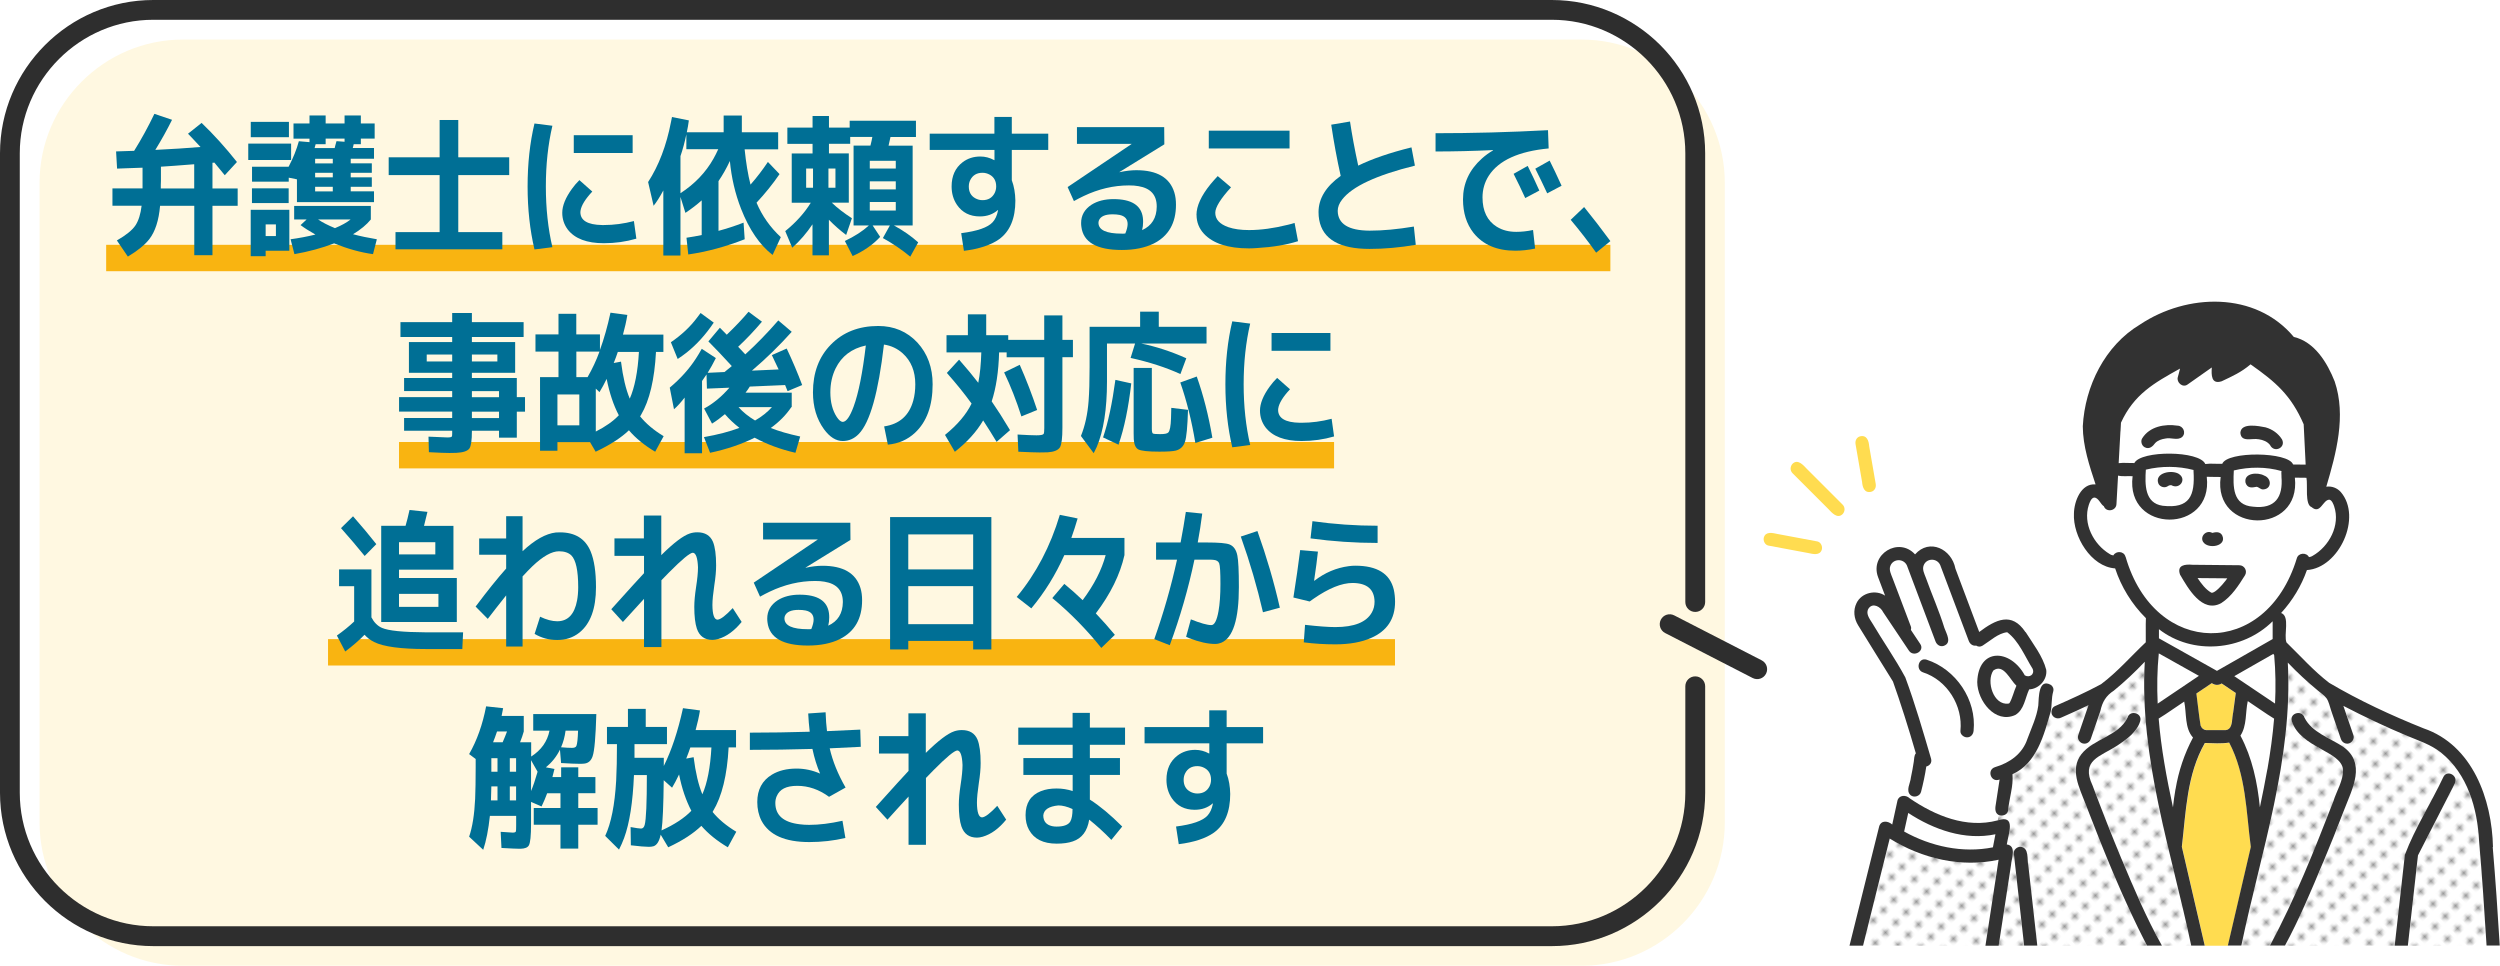 <?xml version="1.0" encoding="UTF-8"?>
<svg xmlns="http://www.w3.org/2000/svg" xmlns:xlink="http://www.w3.org/1999/xlink" id="_レイヤー_2" viewBox="0 0 377.94 146">
  <defs>
    <style>.cls-1{fill:none;}.cls-2{fill:#323232;}.cls-3{fill:url(#_新規パターン_3);}.cls-4{fill:#006f95;}.cls-5{fill:#fff;}.cls-6{fill:#2e2e2e;}.cls-7{fill:#959595;}.cls-8{fill:#fff8e1;}.cls-9{clip-path:url(#clippath);}.cls-10{fill:#f9b411;}.cls-11{fill:#ffdc50;}</style>
    <clipPath id="clippath">
      <rect class="cls-1" x="265.94" y="30.95" width="112" height="112"></rect>
    </clipPath>
    <pattern id="_新規パターン_3" x="0" y="0" width="4.98" height="5.18" patternTransform="translate(25.24 -6657.14) rotate(-45) scale(.44)" patternUnits="userSpaceOnUse" viewBox="0 0 4.98 5.18">
      <rect class="cls-1" x="0" width="4.98" height="5.18"></rect>
      <rect class="cls-5" x="0" y="0" width="4.98" height="5.18"></rect>
      <circle class="cls-7" cx="2.49" cy="2.59" r="1.06"></circle>
    </pattern>
  </defs>
  <g id="text">
    <path class="cls-8" d="M239.08,5.98H27.65C15.73,5.98,5.98,15.73,5.98,27.65v96.68c0,11.92,9.75,21.67,21.67,21.67h211.43c11.92,0,21.67-9.75,21.67-21.67V27.65c0-11.92-9.75-21.67-21.67-21.67Z"></path>
    <path class="cls-6" d="M234.6,0H23.17C16.8,0,11,2.61,6.81,6.81,2.61,11,0,16.8,0,23.17v96.68c0,6.37,2.61,12.17,6.81,16.37,4.19,4.19,9.99,6.81,16.37,6.81h211.43c6.37,0,12.17-2.61,16.37-6.81,4.19-4.19,6.81-9.99,6.8-16.37v-16.1c0-.83-.67-1.5-1.5-1.5s-1.5.67-1.5,1.5v16.1c0,5.55-2.27,10.58-5.93,14.25-3.66,3.66-8.7,5.93-14.25,5.93H23.17c-5.55,0-10.58-2.27-14.25-5.93-3.66-3.66-5.93-8.7-5.93-14.25V23.17c0-5.55,2.27-10.58,5.93-14.25,3.66-3.66,8.7-5.93,14.25-5.93h211.43c5.55,0,10.58,2.27,14.25,5.93,3.66,3.66,5.93,8.7,5.93,14.25v67.84h0c0,.83.67,1.5,1.5,1.5s1.5-.67,1.5-1.5V23.17c0-6.37-2.61-12.17-6.8-16.37C246.77,2.61,240.97,0,234.6,0h0Z"></path>
    <path class="cls-6" d="M251.73,95.7l13.23,6.8c.74.38,1.64.09,2.02-.65.38-.74.09-1.64-.65-2.02l-13.23-6.8c-.74-.38-1.64-.09-2.02.65-.38.74-.09,1.64.65,2.02Z"></path>
    <g class="cls-9">
      <path class="cls-5" d="M295.05,125.92c-2.34-.61-4.52-1.74-6.57-3.02-.21.94-.41,1.87-.62,2.81,4.04,2.25,8.83,3.3,13.41,2.39.13-.66.25-1.32.38-1.98-2.19.4-4.42.36-6.6-.21Z"></path>
      <path class="cls-11" d="M341.45,66.41c-.17-.03-.03.02.03,0-.01,0-.02,0-.03,0Z"></path>
      <path class="cls-5" d="M343.8,99.05c-.05-.06-.09-.13-.13-.2-1.97,1.12-3.93,2.25-5.9,3.37,2.06,1.38,4.11,2.77,6.17,4.15.12-2.44.09-4.89-.13-7.33Z"></path>
      <path class="cls-5" d="M326.35,98.77c-.25,2.53-.29,5.07-.17,7.61,2.08-1.4,4.16-2.8,6.23-4.2-2.02-1.14-4.05-2.27-6.07-3.4Z"></path>
      <path class="cls-11" d="M326.05,66.75s-.01.01-.02.02c0,0,.01-.01.02-.02Z"></path>
      <path class="cls-11" d="M325.97,66.81s-.01,0,0,0h0Z"></path>
      <path class="cls-5" d="M330.64,109.52c-.15-1.15-.29-2.3-.44-3.45-1.29.84-2.54,1.77-3.86,2.57.38,4.52,1.2,8.99,2.16,13.42.37-3.67,1.25-7.3,3.02-10.55-.52-.52-.79-1.22-.89-1.98Z"></path>
      <path class="cls-11" d="M336.45,110.38c.5-.07.81-.37.91-.98.21-1.54.42-3.09.63-4.63-.71-.48-1.43-.96-2.14-1.44-.45.29-1.02.29-1.49-.05-.78.52-1.55,1.05-2.33,1.57.23,1.62.37,3.25.64,4.86.37,1.19,2.75.5,3.78.68Z"></path>
      <path class="cls-5" d="M332.32,95.64c6.99,1.26,13.25-4.8,14.88-11.22.23-.87,1.47-.94,1.84-.2.02,0,.03,0,.05,0-.07,0,.18-.05.27-.07-.01,0,.25-.13.22-.11,2.52-1.43,4.23-4.63,3.27-7.49-.11-.32-.34-.94-.73-1.01-1.01.02-1.34,2.28-2.69,1.12-1.04-.35-.55-3.39-.77-4.43-.58,0-1.16-.01-1.75-.02.98,8.72-12.4,8.56-11.22-.1-.7-.01-1.4,0-2.1-.03,1.03,8.66-12.33,8.62-11.21-.09-.72-.05-1.49.08-2.2-.09-.08,1.42-.16,2.85-.24,4.27,0,1.07-1.53,1.35-1.91.36-.51-.28-.8-1.3-1.46-1.31-.44.04-.69.75-.81,1.1-.93,2.82.71,5.97,3.16,7.44-.04-.02.23.12.21.12.09.03.34.09.27.08.02,0,.05,0,.07,0,.4-.71,1.61-.67,1.83.21,1.35,5.29,5.49,10.32,10.99,11.47ZM333.06,80.91c.34-.61.96-.5,1.52-.36.75-.41,1.71.29,1.46,1.14-.46,1.48-3.82.96-2.98-.78ZM330.43,85.37c2.7.03,5.41.05,8.11.08.75,0,1.24.84.86,1.5-.98,1.56-2.03,3.22-3.61,4.23-2.88,1.57-5-2.23-6.22-4.31-.34-.67.05-1.49.86-1.5Z"></path>
      <path class="cls-5" d="M343.62,108.55c-1.27-.85-2.54-1.71-3.81-2.56-.38,1.72-.11,3.71-1.11,5.22,1.77,3.35,2.56,7.09,2.94,10.83.95-4.43,1.78-8.89,2.15-13.4-.06-.02-.12-.05-.17-.09Z"></path>
      <path class="cls-5" d="M327.16,96.94c2.66,1.49,5.33,2.99,7.99,4.48,2.81-1.6,5.61-3.21,8.42-4.81v-2.67c-4.54,4.49-12.09,5.15-17.18,1.19v1.38c.26.15.52.29.78.44Z"></path>
      <path class="cls-5" d="M332.22,87.38c.57.83,1.19,1.68,2.06,2.2.71.11,1.82-1.34,2.43-2.15-1.5-.01-2.99-.03-4.49-.04Z"></path>
      <path class="cls-11" d="M319.61,83.96h0c.08-.02.08-.02,0,0Z"></path>
      <path class="cls-11" d="M343.2,67.31s-.01-.01-.02-.02c0,0,.01.02.02.02Z"></path>
      <path class="cls-5" d="M348.26,64.14c-1.9-4.38-4.24-6.4-8.03-9.06-1.41,1.21-2.77,1.81-4.37,2.56-1.59.52-1.56-.95-1.49-2.09-1.23.86-2.45,1.73-3.68,2.59-.73.51-1.69-.34-1.46-1.12.12-.43.23-.86.34-1.3-3.96,2.19-6.95,3.88-8.93,8.18-.11,2.04-.23,4.09-.34,6.13.78-.1,1.58,0,2.37-.02.99-1.93,9.85-1.91,10.73.15.84-.12,1.71,0,2.56-.03.71-1.93,10.02-1.85,10.71.1.63,0,1.26.01,1.9.02-.1-2.03-.2-4.06-.3-6.1ZM329.89,66.04c-.16.16-.47.32-.7.29-.91-.11-1.86-.16-2.72.19-.83.3-1.21,1.67-2.26,1.09-1.51-1.23.93-2.85,2.12-3.13,1.18-.34,4.9-.56,3.56,1.57ZM344.63,67.78c-.68.43-1.27-.18-1.64-.7-.4-.4-.96-.58-1.5-.67-.99-.22-2.68.54-2.8-.98.1-1.59,2.8-1.03,3.84-.82,1.19.31,3.59,1.93,2.1,3.17Z"></path>
      <path class="cls-5" d="M344.91,71.21c-2.33-.66-4.86-.66-7.21-.09-.11,2.41-.21,5.26,2.92,5.48,4.11.35,4.43-1.97,4.29-5.39ZM342.87,73.7c-.57.59-1.13.13-1.71-.11-.41,0-.83.26-1.23-.02-.47-.25-.63-.91-.36-1.36.89-1.38,4.6-.27,3.29,1.49Z"></path>
      <path class="cls-11" d="M343.16,67.26c-.06-.09-.02-.01.02.03,0,0-.01-.02-.02-.03Z"></path>
      <path class="cls-5" d="M329.88,70.72c-1.82-.25-3.69-.13-5.47.29-.27,3.35.2,5.84,4.18,5.49,3.18-.12,3.1-3.03,3.04-5.44-.53-.16-1.18-.24-1.74-.34ZM329.79,73.03c-.46.76-1.07.38-1.73.31-.38.12-.72.42-1.14.27-.52-.13-.84-.72-.69-1.22.51-1.57,4.39-1.37,3.57.64Z"></path>
      <path class="cls-11" d="M335.04,89.29c-.12.09-.04.03,0,0h0Z"></path>
      <path class="cls-11" d="M334.46,89.62s-.01,0-.02,0c.05.02.08,0,.06-.01-.01,0-.02,0-.04,0Z"></path>
      <path class="cls-11" d="M334.4,89.6s.02,0,.03,0c.01,0,.03,0,.05-.01-.03,0-.05,0-.08,0Z"></path>
      <path class="cls-11" d="M341.49,66.42s0,0,0,0c0,0,0,0,.01,0,0,0,0,0-.01,0Z"></path>
      <path class="cls-11" d="M303.42,95.57c-.06-.02-.04,0,0,0,0,0,0,0,0,0Z"></path>
      <path class="cls-3" d="M320.13,112.68c-1.3,1.03-3.2,1.36-4.07,2.85-.88,1.92,1.02,4.57,1.54,6.5,2.8,7.08,5.55,14.23,9.23,20.92h4.45c-2.97-14.15-7.84-28.29-7.02-42.91-1.47,1.55-3.03,3.01-4.68,4.37-1.24.83-1.7,1.63-2.03,3.07-.48,1.41-.96,2.82-1.45,4.22-.17.51-.68.84-1.22.69-.5-.14-.87-.72-.69-1.22.52-1.52,1.04-3.04,1.56-4.56-1.36.65-2.74,1.26-4.11,1.87-.69.36-1.59-.13-1.48-.96l-.14.03c-1.02,3.54-2.11,7.83-5.78,9.48.16,1.82-.51,3.71-.67,5.54-.1.62-.92.87-1.43.62l-.17.84c2.9-.99,1.64,2.07,1.41,3.62,1.55.19.7,2.16.64,3.17-.62,4.05-1.24,8.09-1.86,12.14h3.84c-.52-4.65-1.04-9.3-1.56-13.95-.06-.54.5-.99.99-.99,1.38.11.96,1.92,1.21,2.88.45,4.02.9,8.04,1.35,12.06h16.58c-3.6-6.94-6.52-14.21-9.32-21.5-.89-2.36-2.38-5.12-.59-7.44,1.83-2.33,5.63-2.72,6.97-5.52.36-1.23,2.28-.7,1.92.53-.48,1.63-2.07,2.77-3.42,3.66Z"></path>
      <path class="cls-5" d="M301.97,124.03l.17-.84c-.66-.33-.52-1.15-.4-1.76.18-1.2.37-2.4.55-3.6-1.28.55-2.01-1.44-.68-1.87,2.24-.65,4.15-2.02,4.89-4.28.61-1.65,1.41-3.28,1.64-5.03.09-1.18,0-4.18,1.9-3.12-.05-.65-.21-1.33-.39-2.01,0,0-.14-.14-.34-.28.21,1.5-1.1,2.91-2.58,2.97-.63,1.31-.74,3.08-2.1,3.87-3.06,1.38-5.74-2.17-5.75-4.98.17-5.23,5-5.02,7.19-1.01.71.41,1.55-.16,1.18-1-1.16-1.85-2.06-4.18-3.84-5.52-1.38.15-2.57,1.31-3.71,2.02-.36.24-.72.19-.98.01-.51.09-.95-.24-1.12-.71-.56-1.5-1.12-2.99-1.69-4.49-.88-2.33-1.74-4.66-2.62-6.99-.51-1.09-2.1-1.04-2.51.09-.22.6.12,1.24.33,1.81.9,2.55,2.03,5.05,2.82,7.63.3.88,1.18,2.27-.13,2.71-.55.15-1.03-.19-1.22-.69-.56-1.5-1.13-2.99-1.69-4.49-.88-2.33-1.74-4.66-2.63-6.99-.51-1.09-2.1-1.04-2.51.09-.22.6.12,1.24.33,1.81.36.94.71,1.88,1.07,2.82.57,1.51,1.14,3.01,1.71,4.52.06.17.06.35,0,.51.47.71.95,1.42,1.42,2.13.71,1.07-1.01,2.06-1.72,1-1.3-1.94-2.59-3.87-3.89-5.81-.37-.8-1.53-1.48-2.18-.6-.54.76.13,1.59.53,2.25,1.63,2.76,3.49,5.4,5,8.21,1.49,4.03,2.69,8.16,3.89,12.28.18.63-.23,1.07-.72,1.19-.19,1.29-.46,2.56-.79,3.82-.16.68-1.07.95-1.59.51l-.15.45c3.85,2.64,8.58,4.6,13.28,3.35ZM290.73,101.64c-1.21-.39-.69-2.32.53-1.92,4.43,1.44,7.58,6.07,7.1,10.75-.06.54-.41.99-.99.99-.5,0-1.05-.46-.99-.99.39-3.78-1.99-7.64-5.64-8.83Z"></path>
      <path class="cls-3" d="M374.81,127.19c-.25-4.98-1.76-10.16-5.75-13.4-1.56-1.25-3.46-1.84-5.28-2.6-3.22-1.36-6.38-2.86-9.49-4.47.51,1.49,1.02,2.97,1.53,4.46.17.51-.2,1.09-.69,1.22-.54.15-1.05-.19-1.22-.69-.49-1.44-.98-2.88-1.48-4.32-.2-.58-.33-1.3-.69-1.82-.36-.46-.88-.79-1.3-1.16-1.6-1.31-3.12-2.73-4.55-4.23.79,14.58-4.08,28.66-7.02,42.77h4.32c3.77-7,6.72-14.41,9.58-21.81.48-1.58,1.5-3.09,1.46-4.76-.2-2.82-6.45-3.32-7.75-7.35-.36-1.23,1.56-1.76,1.92-.53,1.84,3.67,8.55,3.64,7.79,8.84-2.95,8.75-6.54,17.36-10.72,25.62h16.57c.51-4.58,1.02-9.16,1.54-13.74,1.54-4.07,3.97-7.83,5.83-11.78.59-1.14,2.3-.13,1.72,1-1.86,3.62-3.71,7.25-5.57,10.87-.51,4.55-1.02,9.1-1.53,13.65h11.94c-.33-5.26-.67-10.52-1.13-15.76Z"></path>
      <path class="cls-3" d="M302.15,129.96c-5.65,1.24-11.6-.17-16.46-3.2-1.34,5.4-2.68,10.8-4.03,16.19h18.5c.66-4.33,1.33-8.66,1.99-13Z"></path>
      <path class="cls-11" d="M340.29,128.06c-.72-5.36-.72-10.88-3.27-15.78-1.2.19-2.47.08-3.68.06-2.74,4.79-2.85,10.37-3.48,15.7,1.15,4.98,2.31,9.95,3.46,14.93h3.5c1.15-4.97,2.3-9.93,3.47-14.9Z"></path>
      <path class="cls-11" d="M273.16,70.89c-.55-.58-1.38-1.56-2.18-.77-.36.4-.39,1.01,0,1.41,1.8,1.8,3.61,3.61,5.41,5.41.55.58,1.38,1.56,2.18.77.36-.4.39-1.01,0-1.41-1.8-1.8-3.61-3.61-5.41-5.41Z"></path>
      <path class="cls-11" d="M274.73,81.85c-2-.37-3.99-.75-5.99-1.12-.74-.16-1.81-.44-2.09.53-.13.48.16,1.12.69,1.22,2,.37,3.99.75,5.99,1.12.74.16,1.81.44,2.09-.53.13-.48-.16-1.12-.69-1.22Z"></path>
      <path class="cls-11" d="M281.5,72.84c.06.82.35,1.74,1.37,1.51.56-.15.79-.69.69-1.22-.33-1.89-.65-3.78-.98-5.66-.06-.82-.35-1.74-1.37-1.51-.56.15-.79.69-.69,1.22.33,1.89.65,3.78.98,5.66Z"></path>
      <path class="cls-2" d="M329.19,64.35c-1.95-.29-4.21.12-5.33,1.9-.29.43-.1,1.12.36,1.36.69.38,1.23-.12,1.61-.65.4-.4.97-.58,1.52-.66.83-.21,1.86.36,2.55-.25.63-.62.15-1.67-.7-1.7ZM325.97,66.81s-.02.01,0,0h0ZM326.04,66.77s.01,0,.02-.02c0,0,0,0-.02.02Z"></path>
      <path class="cls-2" d="M343.17,67.29s0,0,0,0c0,0,0,0,0,0Z"></path>
      <path class="cls-2" d="M342.53,64.61c-1.04-.2-3.75-.77-3.84.82.12,1.52,1.79.76,2.77.98-.13-.01-.08-.03.03,0,0,0,0,0,.01,0,0,0,0,0-.01,0,.64.1,1.28.34,1.69.87-.09-.12-.02-.03.02.03,0,0-.01-.01-.02-.02.63,1.26,2.45.37,1.8-.87-.57-.9-1.43-1.51-2.46-1.81Z"></path>
      <path class="cls-2" d="M341.45,66.42s.02,0,.03,0c-.01,0-.02,0-.03,0Z"></path>
      <path class="cls-2" d="M376.88,128.06c-.16-7.22-3.08-15.42-10.49-17.95-4.89-1.96-9.74-4.21-14.27-6.88-2.36-1.81-4.35-4.06-6.46-6.11-.45-1.17.58-3.95-.81-4.45,1.71-1.87,3.07-4.1,3.9-6.49,4.87-.31,8.4-8.01,5.11-11.81-.55-.61-1.38-.92-2.18-.79,1.5-5.07,3.03-10.71,1.27-15.91-1.12-2.83-3.02-5.99-6.18-6.73-5.8-6.94-16.15-6.61-23.25-1.88-5.3,3.17-8.33,9.32-8.65,15.38.01,3.01,1,5.97,1.93,8.79-2.2-.19-3.24,2.56-3.27,4.4-.18,3.44,2.57,8.05,6.23,8.3.9,2.76,2.52,5.42,4.65,7.52-.05,1.21,0,2.43-.02,3.65-2.22,2.09-4.27,4.47-6.75,6.33-2.27,1.23-4.65,2.29-7.02,3.34-.29.13-.45.44-.48.75l.8-.16-.8.16c-.1.83.79,1.33,1.48.96,1.38-.61,2.75-1.22,4.11-1.87-.52,1.52-1.04,3.04-1.56,4.56-.17.51.2,1.09.69,1.22.55.15,1.05-.18,1.22-.69.48-1.41.96-2.82,1.45-4.22.29-1.36.85-2.31,2.03-3.07,1.65-1.35,3.21-2.82,4.68-4.37-.83,14.62,4.04,28.76,7.02,42.91h2.04c-1.15-4.98-2.31-9.95-3.46-14.93.63-5.33.74-10.91,3.48-15.7,1.21.03,2.48.13,3.68-.06,2.56,4.9,2.56,10.43,3.27,15.78-1.17,4.97-2.32,9.93-3.47,14.9h2.04c2.94-14.11,7.82-28.19,7.02-42.77,1.43,1.5,2.95,2.91,4.55,4.23.43.37.95.7,1.3,1.16.36.51.49,1.23.69,1.82.49,1.44.98,2.88,1.48,4.32.17.51.68.84,1.22.69.49-.14.87-.71.69-1.22-.51-1.49-1.02-2.97-1.53-4.46,3.1,1.61,6.27,3.12,9.49,4.47,1.82.77,3.71,1.35,5.28,2.6,4,3.23,5.5,8.42,5.75,13.4.46,5.25.8,10.51,1.13,15.76h1.99c-.3-4.97-.64-9.93-1.06-14.89ZM320.57,65.2c.02-.43.05-.86.07-1.3,1.96-4.28,4.99-6,8.93-8.18-.11.44-.21.88-.34,1.3-.22.79.73,1.64,1.46,1.12,1.23-.86,2.45-1.73,3.68-2.59-.07,1.13-.1,2.6,1.49,2.09,1.6-.76,2.95-1.35,4.37-2.56,3.81,2.68,6.12,4.66,8.03,9.06.1,2.03.2,4.06.3,6.1-.63,0-1.26-.01-1.9-.02-.7-1.94-9.96-2.04-10.71-.1-.85.03-1.72-.09-2.56.03-.87-2.05-9.73-2.09-10.73-.15-.79.02-1.59-.08-2.37.02.09-1.61.18-3.22.27-4.83ZM344.9,72.04c.28,3.14-.98,4.94-4.28,4.56-3.13-.22-3.04-3.06-2.92-5.48,2.36-.57,4.88-.57,7.21.09-.05.25,0,.57,0,.82ZM331.61,71.24c.23,3.68-.56,5.69-4.66,5.22-2.76-.39-2.69-3.24-2.55-5.46,2.35-.57,4.87-.56,7.21.05,0,.06,0,.13,0,.19ZM319.61,83.96h0c.08-.02.08-.02,0,0ZM321.32,84.17c-.21-.88-1.43-.93-1.83-.21-.02,0-.05,0-.07,0,.07,0-.18-.05-.27-.08.01,0-.25-.14-.21-.12-2.45-1.46-4.09-4.62-3.16-7.44.12-.35.37-1.06.81-1.1.66,0,.96,1.02,1.46,1.31.37.99,1.9.71,1.91-.36.08-1.42.16-2.85.24-4.27.7.17,1.47.04,2.2.09-1.12,8.72,12.24,8.75,11.21.09.7.03,1.4.01,2.1.03-1.19,8.65,12.2,8.82,11.22.1.58,0,1.16.01,1.75.02.22,1.05-.27,4.07.77,4.43,1.36,1.16,1.68-1.1,2.69-1.12.39.06.62.69.73,1.01.96,2.86-.75,6.06-3.27,7.49.04-.02-.23.11-.22.11-.09.03-.34.08-.27.07-.02,0-.03,0-.05,0-.38-.74-1.61-.67-1.84.2-4.64,15.24-21.49,15-25.88-.25ZM343.57,93.94v2.67c-2.81,1.6-5.61,3.21-8.42,4.81-2.92-1.64-5.84-3.28-8.77-4.92v-1.38c5.09,3.96,12.64,3.3,17.18-1.19ZM326.35,98.77c2.02,1.13,4.05,2.27,6.07,3.4-2.08,1.4-4.16,2.8-6.23,4.2-.12-2.54-.08-5.08.17-7.61ZM328.88,119.31c-.16.91-.28,1.83-.38,2.74-.96-4.43-1.79-8.9-2.16-13.42,1.32-.8,2.57-1.73,3.86-2.57.38,1.78.04,4.01,1.33,5.44-1.31,2.45-2.18,5.07-2.64,7.81ZM337.58,107.79c-.16.74-.06,1.95-.62,2.39-.2.14-.26.17-.5.2-.94,0-2.01,0-2.94,0-.39-.04-.7-.3-.84-.68-.27-1.61-.42-3.24-.64-4.86.78-.52,1.55-1.05,2.33-1.57.48.34,1.04.35,1.49.05.71.48,1.43.96,2.14,1.44-.14,1.01-.27,2.02-.41,3.03ZM342.77,116.29c-.34,1.92-.73,3.84-1.13,5.75-.37-3.75-1.16-7.49-2.94-10.83,1-1.51.73-3.5,1.11-5.22,1.33.87,2.62,1.82,3.98,2.65-.21,2.56-.57,5.12-1.01,7.65ZM343.94,106.37c-2.06-1.38-4.11-2.77-6.17-4.15,1.97-1.12,3.93-2.25,5.9-3.37.04.07.08.14.13.2.22,2.44.25,4.89.13,7.33Z"></path>
      <path class="cls-2" d="M365.36,130.89c.06-.53.12-1.06.18-1.58,1.86-3.62,3.71-7.25,5.57-10.87.58-1.14-1.13-2.15-1.72-1-1.86,3.95-4.29,7.71-5.83,11.78-.51,4.58-1.02,9.16-1.54,13.74h1.99c.45-4.02.9-8.04,1.35-12.06Z"></path>
      <path class="cls-2" d="M351.18,130.43c1.12-2.68,2.19-5.38,3.24-8.1,1.21-3.15,3.32-6.96-.21-9.45-1.97-1.31-4.71-2.15-5.83-4.39-.36-1.23-2.28-.7-1.92.53,1.32,4.06,7.54,4.52,7.75,7.35.04,1.68-.98,3.19-1.46,4.76-2.87,7.4-5.82,14.81-9.58,21.81h2.27c2.18-4.04,3.97-8.31,5.73-12.52Z"></path>
      <path class="cls-2" d="M333.06,81.92c.73,1.17,3.67.66,2.88-.99-.32-.59-.96-.51-1.5-.37-.87-.5-1.91.49-1.38,1.37Z"></path>
      <path class="cls-2" d="M306.64,130.89c-.24-.96.18-2.77-1.21-2.88-.49,0-1.05.46-.99.99.52,4.65,1.04,9.3,1.56,13.95h1.99c-.45-4.02-.9-8.04-1.35-12.06Z"></path>
      <path class="cls-2" d="M320.74,129.9c-1.53-3.68-2.99-7.4-4.39-11.14-1.83-3.9,1.14-4.34,3.78-6.08,1.35-.89,2.94-2.03,3.42-3.66.36-1.23-1.56-1.76-1.92-.53-1.34,2.8-5.14,3.18-6.97,5.52-1.79,2.32-.3,5.08.59,7.44,2.81,7.29,5.73,14.56,9.32,21.5h2.26c-2.35-4.18-4.24-8.64-6.08-13.05Z"></path>
      <path class="cls-2" d="M334.4,89.6s.05,0,.07,0c-.02,0-.04,0-.07,0Z"></path>
      <path class="cls-2" d="M329.57,86.87c1.22,2.08,3.34,5.88,6.22,4.31,1.58-1.01,2.63-2.67,3.61-4.23.38-.66-.1-1.49-.86-1.5-2.36-.02-4.73-.05-7.09-.07-1.11-.1-2.4.03-1.88,1.49ZM334.45,89.62s0,0,0,0c.02,0,.04,0,.06-.01.02.01,0,.03-.05.01ZM335.04,89.29s-.12.09,0,0h0ZM336.39,87.86c-.53.69-1.44,1.66-1.92,1.74,0,0,0,0,0,0-.02,0-.03.01-.05.01-.01,0-.02,0-.03,0,0,0,0,0,0,0,0,0,0,0,0,0-.04,0-.08-.02-.11-.02-.88-.51-1.5-1.37-2.06-2.2,1.5.01,2.99.03,4.49.04-.11.15-.2.29-.32.44Z"></path>
      <path class="cls-2" d="M329.43,71.67c-1.07-.72-3.83-.2-3.11,1.49.26.46.91.65,1.36.36.17-.12.37-.2.58-.17,1.21.7,2.36-.86,1.17-1.67Z"></path>
      <path class="cls-2" d="M342.28,71.89c-.94-.53-3.11-.42-2.81,1.09.29.87.97.75,1.68.61.37.07.6.43,1.01.4,1.32-.09,1.25-1.7.12-2.1Z"></path>
      <path class="cls-2" d="M297.37,111.47c.58,0,.94-.46.99-.99.48-4.68-2.67-9.31-7.1-10.75-1.22-.4-1.74,1.52-.53,1.92,3.65,1.19,6.03,5.05,5.64,8.83-.06.54.5.99.99.99Z"></path>
      <path class="cls-2" d="M310.04,103.54c.06.87-.1,1.68-.78,2.36.68-.68.84-1.5.78-2.36-1.9-1.06-1.81,1.95-1.9,3.12-.24,1.76-1.03,3.38-1.64,5.03-.74,2.26-2.65,3.62-4.89,4.28-1.33.42-.61,2.42.68,1.87-.18,1.2-.37,2.4-.55,3.6-.11.6-.25,1.42.4,1.76l.42-2.08-.42,2.08c.5.25,1.32,0,1.43-.62.15-1.83.83-3.72.67-5.54,3.67-1.64,4.76-5.94,5.78-9.48l-1.61.31,1.61-.31c.2-.99.09-2.02.37-3,.13-.45-.05-.8-.34-1.01Z"></path>
      <path class="cls-2" d="M306.2,95.56c-2.08-3.13-4.51-1.88-6.99-.02-1.2-3.19-2.4-6.38-3.6-9.58-.56-2.96-3.92-4.62-6.1-2.15-2.47-2.72-6.88-.02-5.59,3.44.35.94.71,1.87,1.06,2.8-1.42-.95-3.57-.45-4.32,1.13-.54,1.1-.38,2.34.25,3.36,1.74,2.84,3.51,5.66,5.26,8.49,1.03,2.85,2.47,7.39,3.46,10.86-.28.33-.24.84-.31,1.25-.12.81-.27,1.61-.44,2.41-.07.86-.82,1.95-.05,2.66l.56-1.67-.56,1.67c.52.44,1.42.17,1.59-.51.32-1.25.6-2.53.79-3.82.49-.12.9-.56.72-1.19-1.21-4.12-2.4-8.25-3.89-12.28-1.51-2.81-3.37-5.46-5-8.21-.41-.66-1.07-1.49-.53-2.25.65-.88,1.81-.2,2.18.6,1.3,1.94,2.59,3.87,3.89,5.81.71,1.06,2.43.06,1.72-1-.47-.71-.95-1.42-1.42-2.13.05-.17.06-.35,0-.51-.57-1.51-1.14-3.01-1.71-4.52-.36-.94-.71-1.88-1.07-2.82-.22-.58-.55-1.21-.33-1.81.41-1.14,2-1.18,2.51-.09.88,2.32,1.74,4.66,2.63,6.99.56,1.5,1.12,2.99,1.69,4.49.19.5.67.85,1.22.69,1.32-.44.44-1.84.13-2.71-.79-2.57-1.91-5.08-2.82-7.63-.22-.58-.55-1.21-.33-1.81.41-1.14,2-1.18,2.51-.09.89,2.32,1.74,4.66,2.63,6.99.56,1.5,1.13,2.99,1.69,4.49.18.47.61.8,1.12.71.27.18.62.23.98,0,1.14-.71,2.33-1.87,3.71-2.02,1.78,1.34,2.68,3.67,3.84,5.52.37.85-.48,1.41-1.18,1-2.19-4.02-7.02-4.23-7.19,1.01.02,2.81,2.7,6.36,5.75,4.98,1.36-.79,1.48-2.56,2.1-3.87,1.47-.06,2.78-1.46,2.58-2.97-.27-.18-.63-.35-.86-.12.23-.23.59-.06.86.12-.54-2.08-1.98-3.89-3.11-5.69ZM303.42,95.57s-.06-.02,0,0c0,0,0,0,0,0ZM304.82,103.7c-.39.85-.57,1.8-1.04,2.6,0,0-.16.08-.15.07-2.28.29-3.39-3.36-2.29-5,1.53-1.14,2.56,1.46,3.49,2.29,0,.01-.01.03-.02.04Z"></path>
      <path class="cls-2" d="M303.38,127.65c.23-1.55,1.48-4.6-1.41-3.62l-.31,1.52.31-1.52c-4.7,1.24-9.42-.71-13.28-3.35l-1.02,3.07,1.02-3.07c-.56-.55-1.62-.5-1.84.35-.26,1.21-.53,2.41-.79,3.62-.63-.56-1.67-.69-1.97.27-.54,2.15-1.07,4.3-1.61,6.46-.96,3.86-1.92,7.72-2.88,11.58h2.05c1.34-5.4,2.68-10.8,4.03-16.19,4.87,3.03,10.82,4.44,16.46,3.2-.66,4.33-1.33,8.66-1.99,13h2c.62-4.05,1.24-8.09,1.86-12.14.06-1.01.91-2.98-.64-3.17ZM301.27,128.1c-4.58.91-9.37-.14-13.41-2.39.21-.94.41-1.87.62-2.81,3.87,2.53,8.55,4.19,13.18,3.22-.13.66-.25,1.32-.38,1.98Z"></path>
    </g>
    <rect class="cls-10" x="16.05" y="37.01" width="227.4" height="3.99"></rect>
    <rect class="cls-10" x="60.32" y="66.82" width="141.36" height="3.99"></rect>
    <rect class="cls-10" x="49.59" y="96.62" width="161.3" height="3.99"></rect>
    <path class="cls-4" d="M28.43,20.21l2.05-1.63c1.86,1.79,3.64,3.76,5.34,5.91l-1.84,2c-.35-.43-.87-1.07-1.57-1.91-.04,0-.09,0-.15.02h-.14v3.89h3.81v2.62h-3.81v7.47h-2.75v-7.47h-5.17c-.19,2.22-.74,3.91-1.64,5.06-.68.86-1.75,1.73-3.23,2.62l-1.66-2.44c1.39-.8,2.33-1.56,2.81-2.28.47-.72.78-1.71.93-2.97h-4.41v-2.62h4.55v-3.13c-.58.03-1.43.06-2.55.09-.58.02-1.01.03-1.3.05l-.15-2.6c1.21-.03,2.12-.06,2.73-.09,1.1-1.76,2.12-3.63,3.06-5.59l2.67.9c-.73,1.47-1.57,2.99-2.53,4.55,2.51-.12,4.79-.27,6.83-.44-1.05-1.13-1.68-1.81-1.9-2.02ZM29.36,24.83c-2.29.18-3.97.31-5.03.37v2.14c0,.14,0,.34-.02.6v.55h5.05v-3.66Z"></path>
    <path class="cls-4" d="M37.53,24.19v-2.48h6.48v2.48h-6.48ZM37.91,20.74v-2.32h5.77v2.32h-5.77ZM40.16,37.9v.83h-2.26v-7.01h5.84v6.19h-3.58ZM56.64,18.65v2.3h-2.09v.85h-1.08c-.01.08-.04.19-.08.34-.03.11-.05.18-.06.23h3.21v1.63h-3.52v.69h3.19v1.43h-3.19v.69h3.19v1.43h-3.19v.69h3.52v1.63h-11.65v-3.45l-1.24-.25v.6h-5.55v-2.25h5.53c.69-1.32,1.21-2.61,1.55-3.86l1.61.14v-.53h-2.42v-2.3h2.42v-1.2h2.44v1.2h2.86v-1.2h2.46v1.2h2.09ZM38.09,30.7v-2.23h5.55v2.23h-5.55ZM40.16,35.69h1.55v-1.77h-1.55v1.77ZM44.47,33.18v-2.05h11.59v2.05c-.63.78-1.53,1.53-2.69,2.23,1.08.29,2.28.54,3.6.76l-.58,2.25c-1.84-.25-3.8-.79-5.88-1.63-1.84.71-3.84,1.25-6,1.63l-.58-2.25c1.27-.17,2.52-.41,3.75-.71-.97-.55-1.71-1.03-2.24-1.43l.91-.85h-1.88ZM50.6,22.37c.01-.08.04-.19.08-.34.08-.31.15-.54.19-.69l1.22.09v-.48h-2.86v.85h-1.51c-.01.06-.04.15-.08.28-.04.14-.07.24-.08.3h3.04ZM47.64,24.01v.69h2.67v-.69h-2.67ZM50.31,26.12h-2.67v.69h2.67v-.69ZM47.64,28.93h2.67v-.69h-2.67v.69ZM50.64,34.49c.99-.41,1.78-.85,2.36-1.31h-4.91c.66.45,1.51.88,2.55,1.31Z"></path>
    <path class="cls-4" d="M69.27,35.09h6.67v2.6h-16.15v-2.6h6.67v-8.62h-7.7v-2.69h7.7v-5.64h2.82v5.64h7.7v2.69h-7.7v8.62Z"></path>
    <path class="cls-4" d="M83.51,19.01c-.66,2.82-.99,5.88-.99,9.18s.33,6.37.99,9.18l-2.71.34c-.69-2.93-1.04-6.1-1.04-9.52s.34-6.59,1.04-9.52l2.71.34ZM95.83,33.41l.37,2.67c-1.57.46-3.21.69-4.91.69-2.57,0-4.39-.69-5.46-2.07-.55-.74-.83-1.58-.83-2.53,0-1.07.49-2.28,1.47-3.63.34-.48.72-.91,1.12-1.31l1.95,1.73c-1.06,1.13-1.66,2.1-1.78,2.9-.01.08-.02.15-.02.21,0,1.26,1.09,1.91,3.27,1.95h.29c1.49,0,3-.2,4.53-.6ZM86.74,23.13v-2.69h8.9v2.69h-8.9Z"></path>
    <path class="cls-4" d="M118.04,35.85l-1.24,2.69c-1.95-1.5-3.53-3.82-4.76-6.95-.9-2.3-1.46-4.71-1.7-7.25-.52,1.12-1.1,2.13-1.72,3.04v7.52c1.26-.34,2.52-.75,3.79-1.24l.17,2.51c-2.86,1.12-5.7,1.89-8.53,2.3l-.27-2.53c.83-.12,1.59-.26,2.3-.41v-5.24c-.7.63-1.52,1.26-2.46,1.89l-.75-2.41v8.86h-2.59v-9.84c-.51.95-1,1.73-1.47,2.32l-.83-3.59c1.61-2.48,2.77-5.51,3.46-9.09.05-.25.1-.49.15-.74l2.55.51c-.08.63-.19,1.23-.31,1.79h5.57v-2.53h2.75v2.53h5.49v2.58h-5.07c.21,2.04.5,3.82.89,5.34.97-1.1,1.84-2.25,2.63-3.43l1.76,1.84c-1.02,1.49-2.18,2.93-3.48,4.32.84,1.99,2.07,3.73,3.68,5.22ZM108.58,22.56h-4.82v-2.25c-.26,1.24-.56,2.34-.89,3.29v5.61c2.15-1.4,3.82-3.14,4.99-5.22.26-.46.5-.94.72-1.43Z"></path>
    <path class="cls-4" d="M122.59,30.65h-2.9v-7.45h3.15v-1.45h-3.81v-2.46h3.81v-1.75h2.48v1.75h3.13v-1.04h10.02v2.46h-3.85c-.08.43-.18.87-.29,1.31h3.64v12.07h-2.82c1.41.77,2.63,1.62,3.66,2.55l-1.2,2.16c-1.28-1.06-2.66-1.99-4.14-2.81l1.06-1.91h-2.61l1.14,1.73c-1.08,1.17-2.46,2.13-4.16,2.9l-1.18-2.28c1.46-.69,2.68-1.47,3.64-2.35h-2.32v-12.07h2.55c.04-.15.1-.39.17-.71.06-.28.1-.47.12-.6h-3.35v1.04h-3.21v1.45h3v7.45h-2.57c.84.81,1.86,1.59,3.04,2.35l-.87,2.53c-.92-.69-1.79-1.46-2.61-2.3v5.38h-2.48v-4.69c-.88,1.32-1.9,2.5-3.06,3.54l-1.06-2.51c1.64-1.33,2.93-2.77,3.87-4.3ZM121.87,28.38h1.04v-2.9h-1.04v2.9ZM126.3,28.38v-2.9h-1.06v2.9h1.06ZM135.42,25.48v-1.17h-3.93v1.17h3.93ZM131.49,28.63h3.93v-1.22h-3.93v1.22ZM131.49,31.83h3.93v-1.29h-3.93v1.29Z"></path>
    <path class="cls-4" d="M140.54,20.21h9.79v-2.53h2.63v2.53h5.51v2.46h-5.51v4.58c.34.91.52,1.93.54,3.08,0,2.7-.82,4.65-2.46,5.84-1.23.87-3,1.46-5.32,1.75l-.41-2.67c2.44-.31,4.03-.86,4.76-1.66.39-.43.65-1,.79-1.7.01-.01.02-.04.02-.07v-.05l-.02-.02c-.73.64-1.64.97-2.73.97-1.5,0-2.66-.58-3.46-1.75-.54-.8-.81-1.72-.81-2.78,0-1.59.55-2.81,1.66-3.66.76-.58,1.66-.87,2.69-.87.72,0,1.41.18,2.09.55h.04v-1.54h-9.79v-2.46ZM146.46,28.19c0,.83.33,1.43.99,1.79.33.18.69.28,1.08.28.86,0,1.47-.36,1.84-1.08.15-.31.23-.64.23-.99,0-.83-.33-1.43-.99-1.79-.33-.18-.69-.28-1.08-.28-.86,0-1.47.36-1.84,1.08-.15.29-.23.62-.23.99Z"></path>
    <path class="cls-4" d="M172.66,34.79c1.46-.66,2.2-1.85,2.21-3.57,0-1.75-.92-2.77-2.77-3.08-.43-.08-.9-.11-1.43-.11-2.32,0-4.6.54-6.85,1.61-.48.23-.97.48-1.47.76l-.95-2.12,9.67-6.51v-.02h-8.26v-2.53h13.19l.02,2.6-6.79,4.19.02.02c.92-.2,1.77-.3,2.53-.3,3.15,0,5.06,1.12,5.75,3.36.17.55.25,1.17.25,1.86,0,2.78-1.12,4.73-3.37,5.87-1.31.64-2.92.97-4.82.97-3.78,0-5.82-1.17-6.11-3.5-.03-.2-.04-.39-.04-.58,0-1.15.52-2.07,1.57-2.76.9-.57,2.01-.85,3.33-.85,2.7,0,4.18.93,4.43,2.78.03.21.04.44.04.67,0,.43-.05.84-.15,1.24ZM170.12,35.3c.23-.57.35-1.04.35-1.43,0-.75-.41-1.21-1.22-1.38-.3-.06-.66-.09-1.06-.09-1.13,0-1.82.31-2.07.94-.04.12-.06.25-.06.37.03,1.07,1.2,1.61,3.52,1.61h.27c.12-.02.21-.02.27-.02Z"></path>
    <path class="cls-4" d="M180.88,32.49c0-1.35.71-2.9,2.13-4.65.33-.4.69-.8,1.08-1.22l2.01,1.7c-1.57,1.72-2.37,3-2.38,3.84,0,1,.66,1.72,1.97,2.18.84.29,1.88.44,3.13.44,1.79,0,3.75-.27,5.88-.8.39-.09.72-.18,1.01-.28l.52,2.76c-1.73.55-3.8.9-6.23,1.04-.43.03-.82.05-1.18.05-3.17,0-5.44-.74-6.81-2.21-.75-.81-1.12-1.76-1.12-2.85ZM182.74,22.44v-2.69h12.21v2.69h-12.21Z"></path>
    <path class="cls-4" d="M201.25,18.85l2.84-.48c.29,1.96.7,4.19,1.24,6.67,2.1-1.03,4.78-1.95,8.05-2.76l.52,2.76c-5.8,1.44-9.46,3.14-10.99,5.11-.46.58-.68,1.16-.68,1.73.03,1.98,1.64,2.97,4.82,2.99,2.01,0,4.24-.21,6.69-.62l.29,2.76c-2.4.41-4.73.62-6.98.62-4.54,0-7.08-1.46-7.62-4.39-.07-.38-.1-.78-.1-1.2.01-2.04,1.13-3.86,3.35-5.45-.57-2.54-1.04-5.12-1.43-7.73Z"></path>
    <path class="cls-4" d="M217,20.14c5.58,0,11.25-.15,17.02-.46l.1,2.76c-4.53.43-7.54,1.8-9.05,4.12-.63.98-.95,2.08-.95,3.29,0,2.05.72,3.54,2.17,4.44.83.51,1.81.76,2.94.76.8,0,1.64-.09,2.53-.28l.31,2.81c-1.03.21-2.03.32-2.98.32-2.79,0-4.9-.9-6.33-2.69-1.06-1.35-1.59-3.04-1.59-5.06,0-2.42.95-4.48,2.86-6.19.51-.46,1.07-.87,1.68-1.22v-.05c-3.02.14-5.92.21-8.69.21v-2.76ZM232.71,28.81l-2.13,1.13c-.55-1.21-1.14-2.43-1.76-3.66l2.13-1.2c.65,1.3,1.23,2.55,1.76,3.73ZM236.07,28.08l-2.17,1.15c-.62-1.33-1.22-2.58-1.8-3.73l2.17-1.22c.51,1.01,1.11,2.28,1.8,3.79Z"></path>
    <path class="cls-4" d="M237.45,33.23l2.03-1.93c1.27,1.56,2.59,3.28,3.97,5.15l-2.15,1.75c-1.21-1.7-2.5-3.36-3.85-4.97Z"></path>
    <path class="cls-4" d="M79.37,60.05v2.18h-1.24v3.93h-2.69v-1.04h-4.1v.09c0,1.33-.12,2.19-.37,2.58-.29.4-.95.62-1.99.67-.29.01-.63.02-1.04.02-.61,0-1.64-.04-3.1-.12l-.06-2.35c1.55.08,2.49.12,2.84.12.43,0,.66-.05.7-.16.03-.08.04-.21.04-.41v-.44h-7.27v-1.93h7.27v-.97h-8.03v-2.18h8.03v-.92h-7.27v-1.98h7.27v-.78h-6.54v-4.65h6.54v-.76h-7.82v-2.25h7.82v-1.38h2.98v1.38h7.82v2.25h-7.82v.76h6.54v4.65h-6.54v.78h6.79v2.9h1.24ZM64.51,54.64h3.85v-1.04h-3.85v1.04ZM71.34,54.64h3.85v-1.04h-3.85v1.04ZM71.34,60.05h4.1v-.92h-4.1v.92ZM71.34,63.2h4.1v-.97h-4.1v.97Z"></path>
    <path class="cls-4" d="M84.27,66.83v1.31h-2.63v-11.13h2.79v-3.86h-3.48v-2.6h3.48v-3.11h2.69v3.11h3.58v2.35c.62-1.7,1.15-3.58,1.59-5.63l2.55.34c-.15.94-.37,1.92-.66,2.97h6.11v2.62h-1.12c-.22,4.16-.97,7.33-2.26,9.52-.06.08-.1.15-.14.23.9,1.1,2.08,2.1,3.56,2.99l-1.28,2.35c-1.61-.95-2.94-2.03-3.97-3.24-1.2,1.15-2.88,2.23-5.03,3.24l-.85-1.45h-4.93ZM84.27,64.3h3.31v-4.67h-3.31v4.67ZM90.63,53.15h-3.5v3.86h1.7c.73-1.27,1.33-2.56,1.8-3.86ZM93.55,62.78c-.8-1.52-1.41-3.35-1.84-5.5-.33.69-.69,1.36-1.08,2l-.56-.53v6.49c1.48-.75,2.64-1.57,3.48-2.46ZM95.2,60.28c.76-1.73,1.22-4.09,1.39-7.08h-3.19c-.18.55-.39,1.11-.62,1.68l1.1-.21c.29,2.32.73,4.19,1.33,5.61Z"></path>
    <path class="cls-4" d="M116.65,53.7l2.28-1.01c.88,1.87,1.66,3.71,2.34,5.52l-2.21.92c-.17-.4-.29-.71-.37-.92l-5.34.23c-.18.29-.39.6-.64.92h6.98v2.19h-.06c-.81,1.2-1.85,2.25-3.11,3.15,1.2.48,2.68.91,4.45,1.29l-.72,2.46c-2.26-.52-4.32-1.28-6.17-2.28-1.96.98-4.2,1.74-6.73,2.28l-.93-2.37c2.11-.37,3.9-.84,5.36-1.4-.81-.63-1.55-1.32-2.19-2.07-.65.55-1.3,1.03-1.95,1.43l-1.2-2.28c1.35-.72,2.63-1.77,3.83-3.15l-3.4.14-.06-2.14c-.06.08-.15.21-.27.39-.18.28-.32.47-.41.6v10.92h-2.63v-8.42c-.57.74-1.1,1.33-1.61,1.77l-.64-3.27c1.61-1.35,2.94-2.82,3.97-4.42.29-.44.58-.93.87-1.45l2.13,1.4c-.41.83-.83,1.57-1.24,2.23l2.55-.12c.5-.4.86-.7,1.1-.9-1.34-1.47-2.52-2.71-3.54-3.73l1.74-2.07c.23.23.58.58,1.04,1.06,1.31-1.26,2.41-2.42,3.29-3.47l2.03,1.5c-1.2,1.41-2.4,2.68-3.6,3.79.5.52.86.91,1.08,1.15,1.68-1.53,3.35-3.24,4.99-5.13l2.03,1.72c-1.85,2.07-3.86,4.03-6.02,5.87l4.04-.18c-.12-.28-.32-.68-.58-1.22-.19-.43-.34-.74-.44-.94ZM102.45,54.27l-1.03-2.53c1.6-1.09,2.93-2.33,3.97-3.73.18-.23.35-.46.52-.69l1.99,1.45c-1.21,1.81-2.58,3.32-4.1,4.53-.41.32-.86.64-1.35.97ZM114.15,63.57c1.01-.58,1.86-1.26,2.55-2.02h-5.05c.65.74,1.48,1.41,2.5,2.02Z"></path>
    <path class="cls-4" d="M133.67,64.46c2.3-.34,3.77-1.63,4.39-3.89.21-.75.31-1.58.31-2.48,0-1.96-.63-3.52-1.9-4.67-.8-.72-1.75-1.17-2.84-1.33-.84,7.27-2.11,11.78-3.81,13.52-.69.71-1.5,1.06-2.42,1.06-1.02,0-1.97-.6-2.84-1.79-1.1-1.52-1.66-3.37-1.66-5.57,0-2.97.9-5.38,2.71-7.22,1.83-1.87,4.22-2.81,7.16-2.81,2.39,0,4.36.84,5.92,2.51,1.53,1.67,2.3,3.77,2.3,6.3,0,3.24-.89,5.68-2.67,7.34-1.12,1.04-2.48,1.64-4.1,1.79l-.56-2.76ZM130.89,52.23c-2.14.46-3.66,1.62-4.57,3.47-.52,1.07-.79,2.28-.79,3.61,0,1.49.32,2.73.97,3.73.32.48.61.72.89.74.54,0,1.09-.77,1.66-2.32.75-2.05,1.36-5.13,1.84-9.22Z"></path>
    <path class="cls-4" d="M143.15,56.37l1.84-2c1.13,1.29,2.1,2.45,2.9,3.5.26-1.29.41-2.82.46-4.6h-5.26v-2.6h3.23v-3.15h2.77v3.15h3.33v.71h5.44v-3.7h2.75v3.7h1.59v2.62h-1.59v10.65c0,1.55-.12,2.54-.37,2.97-.28.44-.9.7-1.86.76-.32.01-.72.02-1.22.02-.61,0-1.68-.04-3.21-.11l-.12-2.6c1.35.08,2.3.12,2.86.12.62,0,.98-.07,1.08-.21.07-.12.1-.41.1-.87v-10.72h-5.69v-.74h-1.14c-.08,2.93-.46,5.4-1.12,7.41.83,1.2,1.75,2.64,2.77,4.35l-2.03,1.77c-.62-1.04-1.3-2.12-2.03-3.24-.98,1.69-2.41,3.27-4.28,4.74l-1.49-2.55c1.88-1.52,3.22-3.1,4.02-4.74-1.1-1.52-2.35-3.06-3.73-4.62ZM151.8,56.3l2.36-1.15c1.01,2.29,1.88,4.56,2.63,6.83l-2.38.97c-.75-2.35-1.61-4.56-2.61-6.65Z"></path>
    <path class="cls-4" d="M171.59,51.93h-4.24v5.75c0,4.17-.52,7.47-1.55,9.89-.15.32-.3.64-.46.94l-1.93-2.6c.62-1.53,1.01-3.3,1.16-5.29.1-1.27.15-3,.15-5.17v-6.05h7.64v-2.28h2.82v2.28h7.22v2.53h-9.89c2.22.45,4.5,1.19,6.83,2.23l-.89,2.39c-2.18-1-4.69-1.81-7.53-2.44l.68-2.19ZM166.76,66.12c.76-2.24,1.38-5.14,1.86-8.69l2.4.53c-.43,3.71-1.06,6.77-1.9,9.18,0,.05,0,.08-.02.09l-2.34-1.1ZM174.13,55.63v9.2c0,.41.06.65.17.71.14.06.5.09,1.08.09.68,0,1.09-.08,1.24-.25.23-.23.37-.95.41-2.16.01-.34.03-.86.04-1.56l2.53.3c-.08,2.54-.23,4.16-.46,4.83-.23.71-.7,1.15-1.39,1.33-.46.11-1.29.16-2.5.16-1.71,0-2.77-.12-3.19-.35-.39-.23-.61-.74-.66-1.52-.01-.23-.02-.54-.02-.92v-9.87h2.75ZM178.44,57.82l2.48-.9c.99,2.79,1.78,5.87,2.36,9.25l-2.57.8c-.55-3.33-1.31-6.38-2.28-9.15Z"></path>
    <path class="cls-4" d="M189,48.91c-.66,2.82-.99,5.88-.99,9.18s.33,6.37.99,9.18l-2.71.35c-.69-2.93-1.04-6.1-1.04-9.52s.34-6.59,1.04-9.52l2.71.34ZM201.31,63.31l.37,2.67c-1.57.46-3.21.69-4.91.69-2.57,0-4.39-.69-5.46-2.07-.55-.74-.83-1.58-.83-2.53,0-1.07.49-2.29,1.47-3.63.34-.47.72-.91,1.12-1.31l1.95,1.72c-1.06,1.13-1.66,2.1-1.78,2.9-.01.08-.02.15-.02.21,0,1.26,1.09,1.91,3.27,1.95h.29c1.49,0,3-.2,4.53-.6ZM192.23,53.03v-2.69h8.9v2.69h-8.9Z"></path>
    <path class="cls-4" d="M51.26,86.08h4.89v7.25c.4.77.93,1.3,1.59,1.59.99.43,3.16.65,6.5.67h5.77l-.12,2.53h-5.46c-3.82,0-6.44-.35-7.87-1.06-.58-.29-1.06-.66-1.45-1.1-.84.86-1.81,1.7-2.92,2.53l-1.26-2.41c.97-.69,1.84-1.39,2.61-2.12v-5.34h-2.28v-2.53ZM56.89,82.26l-1.76,1.79c-1.12-1.38-2.31-2.78-3.58-4.21l1.82-1.79c1.27,1.44,2.44,2.84,3.52,4.21ZM60.32,86.11v1.27h8.74v6.65h-11.43v-14.54h3.68c.19-.64.39-1.44.6-2.39l2.71.28c-.21.9-.38,1.61-.52,2.12h4.45v6.62h-8.24ZM60.32,83.81h5.49v-1.84h-5.49v1.84ZM60.32,91.74h5.96v-1.96h-5.96v1.96Z"></path>
    <path class="cls-4" d="M76.51,90.02c-1.09,1.37-2.02,2.55-2.77,3.54l-1.84-1.86c1.78-2.38,3.32-4.29,4.62-5.75v-2.09h-4.08v-2.46h4.08v-3.36h2.48v5.29c1.84-1.72,3.51-2.66,5.03-2.83.21-.02.41-.02.62-.02,2.29,0,3.84.96,4.64,2.88.54,1.3.81,3.11.81,5.41,0,3.24-.84,5.53-2.53,6.88-.94.74-2.05,1.1-3.33,1.1s-2.38-.31-3.42-.92l.83-2.6c.95.46,1.82.69,2.59.69,1.61,0,2.61-1.05,3-3.15.11-.6.17-1.27.17-2,0-2.51-.35-4.12-1.04-4.81-.43-.41-1.05-.62-1.86-.62-1.1,0-2.45.76-4.04,2.28-.46.45-.95.95-1.47,1.52v10.6h-2.48v-7.71Z"></path>
    <path class="cls-4" d="M92.87,81.39h4.47v-3.45h2.63v5.98c1.88-1.86,3.31-2.94,4.31-3.27.36-.12.74-.18,1.14-.18,1.16,0,1.95.48,2.36,1.43.32.78.48,1.97.48,3.57,0,.86-.09,1.86-.27,2.99-.19,1.29-.29,2.28-.29,2.99.01,1.47.27,2.22.77,2.23.47-.03,1.23-.61,2.3-1.75l1.35,2.09c-1.1,1.35-2.28,2.21-3.54,2.58-.32.09-.61.14-.87.14-1.19,0-1.97-.57-2.36-1.7-.26-.78-.39-1.88-.39-3.29,0-.81.09-1.81.27-2.99.19-1.23.29-2.22.29-2.99-.06-1.43-.31-2.16-.77-2.21-.44,0-1.65,1-3.62,2.99-.36.37-.74.76-1.14,1.17v10.1h-2.63v-7.29c-1.24,1.35-2.31,2.52-3.19,3.5l-1.76-1.93c2.69-2.99,4.34-4.81,4.95-5.45v-2.62h-4.47v-2.62Z"></path>
    <path class="cls-4" d="M125.2,94.59c1.46-.66,2.2-1.85,2.22-3.57,0-1.75-.92-2.77-2.77-3.08-.43-.08-.9-.11-1.43-.11-2.32,0-4.6.54-6.85,1.61-.48.23-.97.48-1.47.76l-.95-2.12,9.67-6.51v-.02h-8.26v-2.53h13.19l.02,2.6-6.79,4.19.02.02c.92-.2,1.77-.3,2.53-.3,3.15,0,5.06,1.12,5.75,3.36.17.55.25,1.17.25,1.86,0,2.78-1.12,4.73-3.37,5.87-1.31.64-2.92.97-4.82.97-3.78,0-5.82-1.17-6.11-3.5-.03-.2-.04-.39-.04-.58,0-1.15.52-2.07,1.57-2.76.9-.57,2.01-.85,3.33-.85,2.7,0,4.18.93,4.43,2.78.03.21.04.44.04.67,0,.43-.05.84-.15,1.24ZM122.65,95.1c.23-.57.35-1.04.35-1.43,0-.75-.41-1.21-1.22-1.38-.3-.06-.66-.09-1.06-.09-1.13,0-1.82.31-2.07.94-.04.12-.06.25-.06.37.03,1.07,1.2,1.61,3.52,1.61h.27c.12-.02.21-.02.27-.02Z"></path>
    <path class="cls-4" d="M134.55,78.17h15.32v20.01h-2.75v-1.29h-9.81v1.29h-2.75v-20.01ZM137.31,86.08h9.81v-5.29h-9.81v5.29ZM137.31,88.61v5.75h9.81v-5.75h-9.81Z"></path>
    <path class="cls-4" d="M159.08,90.41l1.82-2.14c.95.78,1.88,1.6,2.77,2.46,1.72-2.3,2.88-4.57,3.48-6.81h-6.25c-1.32,2.97-2.99,5.66-4.99,8.05l-2.21-1.72c2.93-3.53,5.1-7.67,6.52-12.42l2.69.55c-.3,1.04-.62,2.02-.95,2.94h8.03v2.6c-.66,2.94-2.11,5.88-4.33,8.81.98,1.03,1.94,2.11,2.88,3.24l-2.05,1.98c-2.24-2.79-4.71-5.31-7.41-7.54Z"></path>
    <path class="cls-4" d="M179.31,96.27l.72-2.64c1.45.58,2.48.87,3.1.87.47,0,.83-.71,1.08-2.12.19-1.06.29-2.42.29-4.09,0-1.76-.06-2.81-.19-3.13-.12-.32-.43-.5-.91-.53-.14-.02-.37-.02-.68-.02h-2.15c-.91,4.34-2.15,8.65-3.73,12.93l-2.34-.92c1.38-3.88,2.53-7.88,3.44-12.01h-3.17v-2.6h3.71c.32-1.67.58-3.21.79-4.62l2.48.25c-.18,1.46-.41,2.91-.68,4.37h1.37c1.79,0,2.94.1,3.44.3.62.25,1.01.81,1.18,1.68.15.72.23,2.31.23,4.76,0,4.88-.89,7.68-2.67,8.42-.3.12-.61.18-.93.18-1.09,0-2.39-.29-3.89-.87-.18-.08-.34-.15-.48-.21ZM187.59,81.11l2.5-.83c1.38,3.85,2.51,7.71,3.39,11.59l-2.55.69c-.88-3.82-1.97-7.55-3.27-11.2-.03-.09-.06-.18-.08-.25Z"></path>
    <path class="cls-4" d="M196.55,83.16l2.69.23c-.12,1.17-.32,2.63-.58,4.39l.04.02c1.59-1.23,3.32-1.96,5.2-2.21.34-.05.68-.07.99-.07,3.31,0,5.25,1.21,5.82,3.63.12.55.19,1.16.19,1.82,0,2.59-1.21,4.42-3.62,5.47-1.45.64-3.26.97-5.42.97-1.63,0-3.22-.1-4.76-.3l.19-2.65c2.01.23,3.54.34,4.57.34,2.87,0,4.71-.74,5.53-2.21.28-.49.41-1.03.41-1.63-.03-1.87-1.13-2.81-3.31-2.83-1.66,0-3.63.8-5.92,2.39-.19.14-.39.28-.58.41l-2.46-.6c.41-2.62.76-5.02,1.03-7.2ZM198.41,78.79c3.26.46,6.54.69,9.85.69v2.6c-3.42,0-6.8-.23-10.14-.69l.29-2.6Z"></path>
    <path class="cls-4" d="M87.42,122.15h2.92v2.53h-2.92v3.61h-2.69v-3.61h-4.04v-2.53h4.04v-2.23h-2.01c-.23.64-.52,1.31-.85,2l-1.59-.69v3.33c0,1.78-.11,2.86-.33,3.24-.18.32-.59.49-1.24.51h-.21c-.39,0-1.28-.04-2.69-.12l-.12-2.44c1.04.08,1.64.12,1.82.12.28,0,.43-.06.48-.18.03-.12.04-.42.04-.9v-1.45h-3.97c-.22,2.08-.56,3.79-1.01,5.13l-2.13-1.98c.5-1.46.8-3.37.91-5.73.05-1.24.08-2.81.08-4.71v-1.31l-.99-.74c1.19-2.07,2.04-4.48,2.57-7.22l2.57.28c-.04.28-.12.67-.23,1.17h3.35v2.35c-.15.54-.34,1.08-.56,1.63h1.68v2.16c1.52-.97,2.44-2.27,2.77-3.91h-2.46v-2.51h9.54c-.1,3.43-.28,5.56-.56,6.37-.21.63-.59,1-1.14,1.1-.19.03-.44.05-.75.05-.62,0-1.58-.04-2.88-.12l-.17-2.02c-.52,1.06-1.24,1.95-2.13,2.67l1.3.25c-.03.15-.13.56-.31,1.22h1.32v-1.47h2.59v1.47h2.59v2.44h-2.59v2.23ZM74.28,118.88c0,.12-.02.83-.06,2.12h.99v-2.12h-.93ZM74.28,116.67h.93v-2.05h-.93v2.05ZM75.99,112.21c.26-.6.48-1.14.66-1.63h-1.51c-.25.74-.45,1.28-.6,1.63h1.45ZM77.07,116.67h.95v-2.05h-.95v2.05ZM77.07,118.88v2.12h.95v-2.12h-.95ZM81.27,116.67l-.99-1.75v4.67c.32-.75.65-1.73.99-2.92ZM85.5,110.46c-.12.92-.35,1.76-.68,2.51.69.06,1.24.09,1.66.09.36,0,.58-.1.66-.3.12-.29.21-1.06.25-2.3h-1.88Z"></path>
    <path class="cls-4" d="M100.83,109.89v2.6h-4.91v2.07h4.43v1.24c1.17-2.35,2.14-5.26,2.9-8.74l2.57.34c-.15.94-.37,1.92-.66,2.97h6.11v2.62h-1.12c-.22,4.2-1.01,7.41-2.36,9.64-.03.05-.05.08-.06.12.88,1.09,2.08,2.09,3.58,2.99l-1.28,2.35c-1.64-.97-2.97-2.05-4-3.24-1.21,1.16-2.88,2.25-5.01,3.24l-1.14-1.91c-.21,1-.57,1.58-1.08,1.75-.19.06-.44.09-.72.09-.54,0-1.44-.08-2.71-.23l-.04-2.76c.81.15,1.34.23,1.57.23.28,0,.46-.18.56-.55.22-.8.33-3.31.33-7.54h-1.95c-.17,4.09-.66,7.27-1.49,9.52-.22.6-.48,1.18-.77,1.75l-2.09-2.07c.9-1.92,1.45-4.7,1.66-8.35.08-1.56.12-3.4.12-5.52h-1.51v-2.6h3.17v-2.74h2.69v2.74h3.21ZM104.52,122.58c-.81-1.55-1.44-3.38-1.86-5.5-.39.81-.74,1.48-1.06,2l-1.26-1.13c-.04,3.79-.15,6.32-.33,7.59,1.96-.89,3.46-1.88,4.51-2.97ZM106.18,120.08c.75-1.7,1.2-4.06,1.37-7.08h-3.19c-.18.55-.39,1.11-.62,1.68l1.12-.21c.29,2.32.73,4.19,1.32,5.61Z"></path>
    <path class="cls-4" d="M123.96,116.97l.02-.02c-.48-1.1-.87-2.35-1.16-3.73-3.19.09-6.34.14-9.46.14v-2.6c2.99,0,6.01-.05,9.05-.14-.11-.95-.19-1.87-.23-2.76l2.63-.18c.04,1.12.11,2.07.21,2.85,2.22-.09,3.9-.17,5.03-.23l.08,2.6c-1.05.06-2.62.14-4.7.23.44,1.93,1.24,3.91,2.4,5.93l-2.5,1.4c-1.5-1.1-3.1-1.66-4.8-1.66s-2.66.52-3.11,1.56c-.14.32-.21.67-.21,1.03,0,1.86,1.23,2.93,3.69,3.22.44.06.92.09,1.43.09,1.52,0,3.19-.21,5.03-.62l.44,2.6c-1.75.41-3.57.62-5.46.62-3.67,0-6.08-1.07-7.22-3.22-.43-.84-.64-1.79-.64-2.83,0-1.87.74-3.25,2.21-4.14,1.01-.61,2.25-.92,3.73-.92,1.21,0,2.4.25,3.56.76Z"></path>
    <path class="cls-4" d="M132.86,111.29h4.47v-3.45h2.63v5.98c1.88-1.85,3.31-2.94,4.31-3.27.36-.12.74-.18,1.14-.18,1.16,0,1.95.47,2.36,1.43.32.78.48,1.97.48,3.56,0,.86-.09,1.86-.27,2.99-.19,1.29-.29,2.29-.29,2.99.01,1.47.27,2.22.77,2.23.47-.03,1.23-.61,2.3-1.75l1.35,2.09c-1.1,1.35-2.28,2.21-3.54,2.58-.32.09-.61.14-.87.14-1.19,0-1.97-.57-2.36-1.7-.26-.78-.39-1.88-.39-3.29,0-.81.09-1.81.27-2.99.19-1.23.29-2.22.29-2.99-.06-1.43-.31-2.16-.77-2.21-.44,0-1.65,1-3.62,2.99-.36.37-.74.76-1.14,1.17v10.1h-2.63v-7.29c-1.24,1.35-2.31,2.51-3.19,3.5l-1.76-1.93c2.69-2.99,4.34-4.81,4.95-5.45v-2.62h-4.47v-2.62Z"></path>
    <path class="cls-4" d="M153.93,110h8.22v-2.23h2.61v2.23h5.32v2.6h-5.32v2h4.55v2.55h-4.55v3.73c1.5.95,3.13,2.31,4.89,4.07l-1.64,2.02c-1.13-1.17-2.25-2.18-3.35-3.06-.28,1.73-1.1,2.83-2.48,3.29-.66.23-1.48.34-2.44.34-2.03,0-3.42-.7-4.18-2.09-.35-.63-.52-1.37-.52-2.21,0-1.81.77-3.02,2.3-3.63.68-.28,1.48-.41,2.4-.41.84,0,1.65.13,2.42.39v-2.44h-7.45v-2.55h7.45v-2h-8.22v-2.6ZM162.15,122.31c-.81-.37-1.53-.55-2.15-.55-1.44.14-2.19.64-2.28,1.5,0,.89.44,1.43,1.32,1.63.22.05.45.07.68.07,1.09,0,1.79-.26,2.09-.78.22-.4.33-1.02.33-1.86Z"></path>
    <path class="cls-4" d="M173.02,109.91h9.79v-2.53h2.63v2.53h5.51v2.46h-5.51v4.58c.34.91.52,1.93.54,3.08,0,2.7-.82,4.65-2.46,5.84-1.23.87-3,1.46-5.32,1.75l-.41-2.67c2.44-.31,4.03-.86,4.76-1.66.39-.43.65-1,.79-1.7.01-.02.02-.04.02-.07v-.05l-.02-.02c-.73.64-1.64.97-2.73.97-1.5,0-2.66-.58-3.46-1.75-.54-.8-.81-1.73-.81-2.78,0-1.59.55-2.81,1.66-3.66.76-.58,1.66-.87,2.69-.87.72,0,1.41.18,2.09.55h.04v-1.54h-9.79v-2.46ZM178.94,117.89c0,.83.33,1.43.99,1.79.33.18.69.28,1.08.28.86,0,1.47-.36,1.84-1.08.15-.31.23-.64.23-.99,0-.83-.33-1.43-.99-1.79-.33-.18-.69-.28-1.08-.28-.86,0-1.47.36-1.84,1.08-.15.29-.23.62-.23.99Z"></path>
  </g>
</svg>
